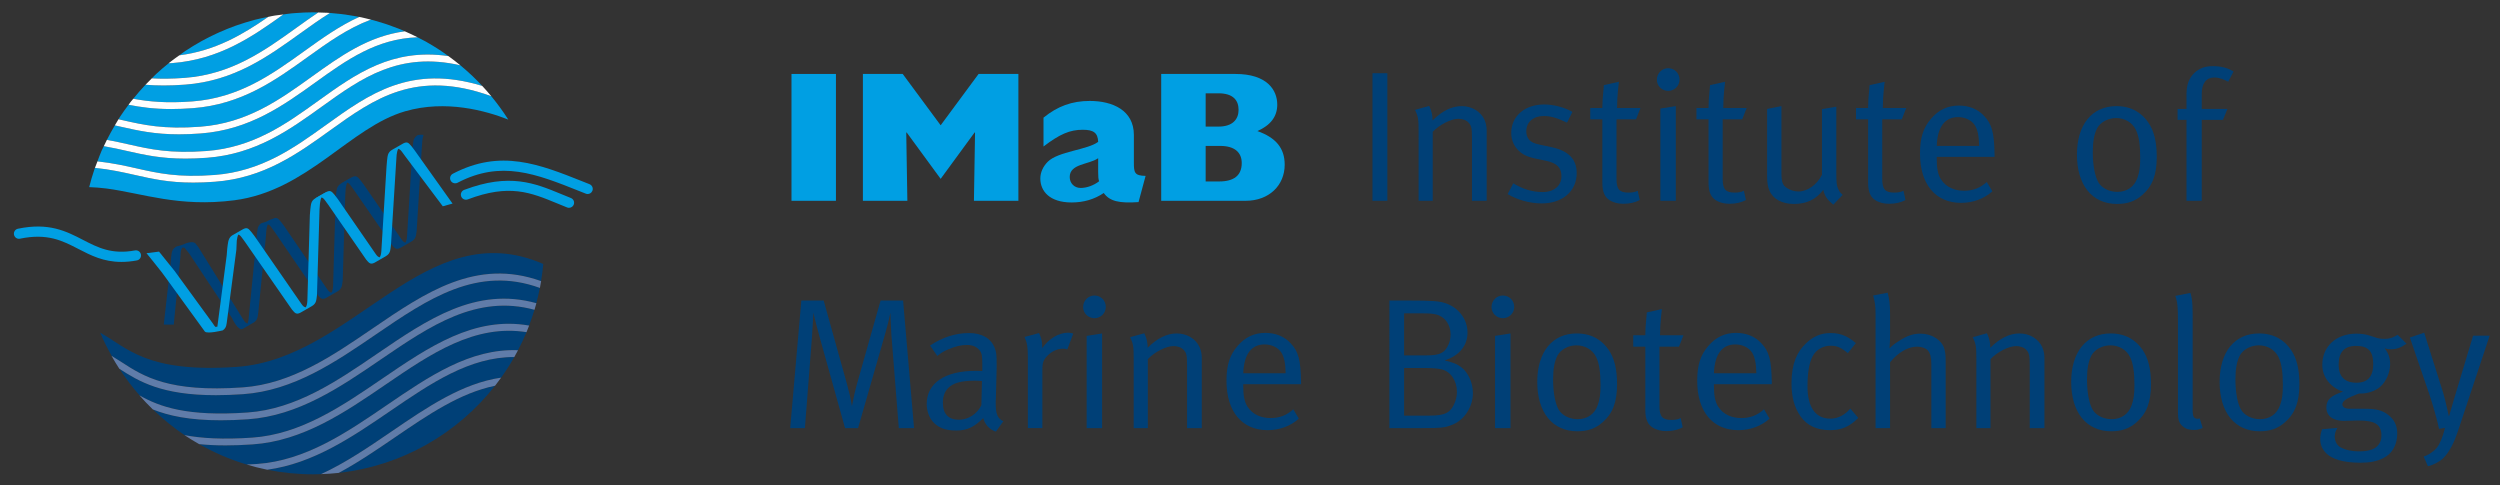 <?xml version="1.0" encoding="utf-8"?>
<!-- Generator: Adobe Illustrator 16.0.0, SVG Export Plug-In . SVG Version: 6.00 Build 0)  -->
<!DOCTYPE svg PUBLIC "-//W3C//DTD SVG 1.1//EN" "http://www.w3.org/Graphics/SVG/1.1/DTD/svg11.dtd">
<svg version="1.1" id="Ebene_1" xmlns="http://www.w3.org/2000/svg" xmlns:xlink="http://www.w3.org/1999/xlink" x="0px" y="0px"
	 width="400px" height="77.667px" viewBox="0 0 400 77.667" enable-background="new 0 0 400 77.667" xml:space="preserve">
<rect x="0" y="0" width="400" height="77.667" fill="#333333" stroke="none"/>
<g>
</g>
<g>
	<path fill="#009FE3" d="M126.639,11.833h7.111v20.293h-7.111V11.833z"/>
	<path fill="#009FE3" d="M145.178,32.126h-7.114V11.833h6.37l6.07,8.212l6.069-8.212h6.37v20.293h-7.114l0.178-10.889l-0.058-0.06
		l-5.445,7.438l-5.446-7.438l-0.058,0.06L145.178,32.126z"/>
	<path fill="#009FE3" d="M182.165,32.336c-3.065,0.209-4.615-0.118-5.564-1.458c-1.49,1.012-3.214,1.516-5.149,1.516
		c-3.511,0-5-1.812-5-3.837c0-0.953,0.418-1.908,1.192-2.68c1.667-1.666,6.396-1.902,8.064-3.184
		c-0.061-1.428-0.715-1.932-2.472-1.932c-2.053,0-3.659,0.685-6.277,2.678v-4.613c2.26-1.846,4.581-2.677,7.41-2.677
		c3.629,0,7.051,1.485,7.051,5.445v4.463c0,1.577,0.119,2.053,1.875,2.084L182.165,32.336z M175.708,25.314
		c-1.49,1.04-4.553,0.864-4.553,3.004c0,1.012,0.742,1.755,1.754,1.755c0.981,0,2.114-0.416,2.947-1.07
		c-0.119-0.358-0.148-0.742-0.148-1.458V25.314z"/>
	<path fill="#009FE3" d="M185.793,11.833h11.875c5.058,0,6.693,2.559,6.693,4.912c0,1.902-1.071,3.301-3.181,4.224
		c3.005,1.07,4.37,2.768,4.37,5.385c0,3.304-2.497,5.773-6.246,5.773h-13.511V11.833z M194.959,20.255
		c2.321,0,3.214-1.22,3.214-2.678c0-1.547-0.893-2.648-3.214-2.648h-2.053v5.327H194.959z M195.048,29.034
		c2.382,0,3.63-0.955,3.63-2.948c0-1.695-1.132-2.739-3.45-2.739h-2.322v5.687H195.048z"/>
	<path fill="#004077" d="M219.597,11.715h2.38v20.411h-2.38V11.715z"/>
	<path fill="#004077" d="M226.412,17.577l2.26-0.626c0.388,0.835,0.536,1.459,0.536,2.32c1.55-1.544,3.098-2.291,4.673-2.291
		c1.606,0,3.036,0.864,3.632,2.176c0.234,0.534,0.355,1.127,0.355,1.725v11.246h-2.351V22.101c0-1.579-0.09-1.996-0.536-2.472
		c-0.325-0.384-0.954-0.624-1.638-0.624c-1.188,0-3.035,0.951-4.107,2.083v11.038h-2.26V21.088
		C226.976,19.035,226.92,18.708,226.412,17.577z"/>
	<path fill="#004077" d="M251.588,17.903l-0.865,1.726c-1.309-0.624-2.411-1.069-3.72-1.069c-1.696,0-2.798,0.981-2.798,2.439
		c0,0.537,0.15,0.983,0.417,1.309c0.327,0.417,0.833,0.656,1.727,0.833l1.963,0.42c2.678,0.593,3.96,1.933,3.96,4.134
		c0,2.888-2.265,4.851-5.597,4.851c-1.877,0-3.926-0.566-5.446-1.492l0.893-1.724c1.518,0.925,3.064,1.399,4.701,1.399
		c1.815,0,3.008-0.983,3.008-2.559c0-1.339-0.746-2.084-2.442-2.441l-1.844-0.388c-1.34-0.296-2.116-0.711-2.796-1.485
		c-0.626-0.716-0.951-1.608-0.951-2.591c0-2.678,2.169-4.55,5.264-4.55C248.609,16.715,250.337,17.19,251.588,17.903z"/>
	<path fill="#004077" d="M262.478,17.279l-0.712,1.815h-3.125v9.521c0,1.639,0.443,2.202,1.903,2.202
		c0.655,0,1.069-0.088,1.485-0.297l0.332,1.489c-0.747,0.386-1.58,0.595-2.619,0.595c-0.775,0-1.369-0.147-1.936-0.417
		c-1.042-0.504-1.429-1.458-1.429-2.945V19.094h-1.934v-1.815h1.934v-0.178c0-0.744,0.06-1.577,0.21-3.095l0.028-0.386l2.413-0.536
		c0,0-0.302,2.231-0.302,4.195H262.478z"/>
	<path fill="#004077" d="M265.097,12.756c0,0.982,0.801,1.787,1.812,1.787c1.012,0,1.817-0.805,1.817-1.815
		c0-1.012-0.805-1.816-1.817-1.816C265.898,10.911,265.097,11.745,265.097,12.756z M265.661,32.126h2.471V16.98l-2.471,0.389V32.126
		z"/>
	<path fill="#004077" d="M279.467,17.279l-0.714,1.815h-3.125v9.521c0,1.639,0.447,2.202,1.907,2.202
		c0.654,0,1.071-0.088,1.487-0.297l0.325,1.489c-0.741,0.386-1.575,0.595-2.618,0.595c-0.774,0-1.369-0.147-1.933-0.417
		c-1.043-0.504-1.429-1.458-1.429-2.945V19.094h-1.933v-1.815h1.933v-0.178c0-0.744,0.06-1.577,0.207-3.095l0.03-0.386l2.411-0.536
		c0,0-0.297,2.231-0.297,4.195H279.467z"/>
	<path fill="#004077" d="M282.741,17.427l2.288-0.447v10.654c0,1.458,0.179,1.995,0.863,2.439c0.478,0.329,1.19,0.566,1.847,0.566
		c1.457,0,2.973-1.07,3.777-2.675V17.458l2.293-0.389v10.506c0,1.695,0.058,2.202,0.36,2.768c0.146,0.327,0.262,0.475,0.65,0.832
		l-1.488,1.579c-0.981-0.804-1.396-1.399-1.603-2.383c-1.132,1.521-2.682,2.262-4.701,2.262c-1.877,0-3.336-0.772-3.9-2.112
		c-0.269-0.566-0.386-1.338-0.386-2.202V17.427z"/>
	<path fill="#004077" d="M304.996,17.279l-0.712,1.815h-3.126v9.521c0,1.639,0.446,2.202,1.905,2.202
		c0.654,0,1.072-0.088,1.49-0.297l0.325,1.489c-0.743,0.386-1.575,0.595-2.62,0.595c-0.771,0-1.369-0.147-1.933-0.417
		c-1.04-0.504-1.427-1.458-1.427-2.945V19.094h-1.935v-1.815h1.935v-0.178c0-0.744,0.058-1.577,0.207-3.095l0.032-0.386l2.409-0.536
		c0,0-0.297,2.231-0.297,4.195H304.996z"/>
	<path fill="#004077" d="M317.883,29.123l0.891,1.489c-1.307,1.188-3.093,1.845-4.999,1.845c-4.106,0-6.575-2.977-6.575-7.889
		c0-2.498,0.505-4.134,1.784-5.593c1.191-1.397,2.648-2.083,4.432-2.083c1.61,0,3.036,0.566,4.017,1.635
		c1.283,1.313,1.638,2.71,1.7,6.25v0.327h-9.257v0.357c0,1.4,0.18,2.47,0.684,3.243c0.833,1.281,2.202,1.816,3.692,1.816
		C315.681,30.52,316.84,30.073,317.883,29.123z M309.876,23.348h6.787c-0.033-1.605-0.239-2.586-0.685-3.302
		c-0.508-0.801-1.55-1.309-2.68-1.309C311.187,18.737,309.994,20.284,309.876,23.348z"/>
	<path fill="#004077" d="M338.622,16.98c2.471,0,4.077,1.132,5.089,2.591c0.921,1.338,1.37,3.095,1.37,5.504
		c0,2.889-0.684,4.701-2.323,6.13c-1.16,1.012-2.379,1.426-4.044,1.426c-3.962,0-6.403-3.002-6.403-7.883
		C332.311,19.928,334.725,16.98,338.622,16.98z M338.593,18.887c-1.312,0-2.5,0.654-3.035,1.605
		c-0.479,0.924-0.714,2.113-0.714,3.869c0,2.083,0.356,3.928,0.921,4.851c0.537,0.893,1.726,1.488,3.005,1.488
		c1.547,0,2.709-0.803,3.213-2.231c0.331-0.924,0.451-1.757,0.451-3.214c0-2.083-0.212-3.48-0.686-4.465
		C341.119,19.48,339.813,18.887,338.593,18.887z"/>
	<path fill="#004077" d="M357.368,11.447c-0.861-0.566-1.992-0.863-3.272-0.863c-1.103,0-1.908,0.239-2.621,0.772
		c-0.622,0.477-1.636,1.429-1.636,3.631v2.439h-1.427v1.756h1.427v12.943h2.441V19.183h3.393l0.714-1.756h-4.107v-2.41
		c0-1.695,0.713-2.617,2.025-2.617c0.802,0,1.638,0.356,2.202,0.684L357.368,11.447z"/>
	<path fill="#004077" d="M128.214,48.086h3.573l3.719,13.328c0.387,1.43,0.534,1.994,0.803,3.573
		c0.327-1.726,0.475-2.291,0.745-3.333l3.838-13.568h3.601l1.754,20.412h-2.438l-1.19-14.968c-0.09-1.309-0.151-3.48-0.151-3.48
		c-0.206,1.011-0.564,2.409-0.8,3.213l-4.376,15.235h-2.082l-4.048-14.492c-0.416-1.547-0.712-2.561-1.009-3.987
		c0,0-0.151,2.708-0.24,3.956l-1.129,14.523h-2.353L128.214,48.086z"/>
	<path fill="#004077" d="M148.809,55.283c1.963-1.309,4.075-1.994,6.216-1.994c2.054,0,3.483,0.807,4.107,2.323
		c0.27,0.653,0.33,1.161,0.33,2.529c0,0.327,0,0.564,0,0.742l-0.12,4.882c-0.028,0.209-0.028,0.446-0.028,0.685
		c0,1.817,0.267,2.472,1.219,2.946l-1.19,1.668c-1.012-0.327-1.757-1.132-2.022-2.173c-1.429,1.427-2.591,1.993-4.287,1.993
		c-1.873,0-2.796-0.475-3.569-1.191c-0.835-0.771-1.193-2.081-1.193-3.033c0-3.364,2.889-5.327,7.857-5.327
		c0.357,0,0.536,0,1.042,0.027v-1.041c0-1.309-0.058-1.846-0.478-2.32c-0.474-0.534-1.07-0.803-1.992-0.803
		c-0.863,0-1.756,0.179-2.856,0.654c-0.893,0.359-1.19,0.565-1.875,1.101L148.809,55.283z M157.112,60.968
		c-0.509-0.029-0.746-0.06-1.161-0.06c-2.262,0-3.512,0.417-4.258,1.19c-0.563,0.597-0.831,1.341-0.831,2.351
		c0,1.758,0.861,2.709,2.558,2.709c1.517,0,2.917-0.922,3.601-2.323L157.112,60.968z"/>
	<path fill="#004077" d="M163.924,53.914l2.321-0.625c0.357,0.776,0.505,1.222,0.505,2.203v0.209
		c1.072-1.517,2.65-2.471,4.167-2.471c0.387,0,0.803,0.15,0.803,0.15l-0.952,2.528c-0.297-0.088-0.387-0.12-0.657-0.12
		c-0.894,0-1.784,0.388-2.469,1.073c-0.685,0.684-0.863,1.129-0.863,2.349v9.286h-2.321V57.19
		C164.459,55.492,164.342,54.868,163.924,53.914z"/>
	<path fill="#004077" d="M175.113,47.281c1.012,0,1.815,0.805,1.815,1.813c0,1.013-0.803,1.818-1.815,1.818
		c-1.011,0-1.814-0.805-1.814-1.787C173.298,48.113,174.102,47.281,175.113,47.281z M173.864,53.738l2.47-0.387v15.146h-2.47V53.738
		z"/>
	<path fill="#004077" d="M180.826,53.946l2.262-0.625c0.388,0.835,0.536,1.461,0.536,2.321c1.545-1.546,3.094-2.291,4.671-2.291
		c1.605,0,3.035,0.864,3.629,2.173c0.241,0.535,0.359,1.129,0.359,1.724v11.25h-2.353V58.468c0-1.578-0.087-1.995-0.534-2.47
		c-0.33-0.387-0.951-0.625-1.636-0.625c-1.192,0-3.035,0.952-4.107,2.083v11.04h-2.264v-11.04
		C181.39,55.405,181.332,55.078,180.826,53.946z"/>
	<path fill="#004077" d="M206.923,65.49l0.891,1.493c-1.308,1.188-3.093,1.842-4.998,1.842c-4.107,0-6.579-2.977-6.579-7.886
		c0-2.5,0.509-4.136,1.787-5.595c1.193-1.398,2.647-2.082,4.434-2.082c1.605,0,3.035,0.563,4.019,1.633
		c1.279,1.313,1.633,2.71,1.694,6.251v0.327h-9.251v0.358c0,1.4,0.177,2.469,0.684,3.242c0.831,1.28,2.201,1.816,3.686,1.816
		C204.721,66.891,205.881,66.443,206.923,65.49z M198.92,59.718h6.783c-0.028-1.606-0.239-2.588-0.685-3.303
		c-0.505-0.803-1.547-1.307-2.679-1.307C200.227,55.108,199.038,56.653,198.92,59.718z"/>
	<path fill="#004077" d="M222.305,48.086h2.949c4.044,0,5.026,0.089,6.07,0.442c2.081,0.715,3.479,2.591,3.479,4.674
		c0,2.113-1.339,3.718-3.658,4.464c1.518,0.385,2.021,0.594,2.707,1.129c1.102,0.864,1.814,2.5,1.814,4.11
		c0,2.229-1.428,4.404-3.451,5.114c-1.103,0.419-1.605,0.478-4.642,0.478h-5.269V48.086z M224.656,50.136v6.726h3.542
		c2.201,0,2.975-0.389,3.57-1.754c0.21-0.478,0.327-1.013,0.327-1.579c0-1.608-0.922-2.888-2.318-3.215
		c-0.569-0.147-1.19-0.178-2.234-0.178H224.656z M224.656,58.883v7.619h4.077c2.501,0,3.394-0.475,4.046-2.113
		c0.21-0.533,0.329-1.101,0.329-1.693c0-1.787-1.014-3.275-2.469-3.603c-0.566-0.118-1.369-0.21-2.381-0.21H224.656z"/>
	<path fill="#004077" d="M240.457,47.281c1.015,0,1.82,0.805,1.82,1.813c0,1.013-0.805,1.818-1.82,1.818
		c-1.009,0-1.814-0.805-1.814-1.787C238.642,48.113,239.448,47.281,240.457,47.281z M239.207,53.738l2.472-0.387v15.146h-2.472
		V53.738z"/>
	<path fill="#004077" d="M252.272,53.351c2.469,0,4.077,1.129,5.089,2.588c0.921,1.34,1.368,3.096,1.368,5.504
		c0,2.891-0.684,4.702-2.322,6.133c-1.161,1.011-2.379,1.427-4.044,1.427c-3.961,0-6.402-3.001-6.402-7.886
		C245.961,56.297,248.374,53.351,252.272,53.351z M252.243,55.255c-1.312,0-2.5,0.654-3.036,1.607
		c-0.478,0.922-0.714,2.113-0.714,3.867c0,2.085,0.357,3.931,0.921,4.854c0.536,0.894,1.726,1.486,3.005,1.486
		c1.548,0,2.71-0.802,3.216-2.233c0.327-0.922,0.448-1.755,0.448-3.213c0-2.081-0.211-3.481-0.685-4.464
		C254.769,55.85,253.463,55.255,252.243,55.255z"/>
	<path fill="#004077" d="M269.351,53.647l-0.713,1.817h-3.125v9.522c0,1.636,0.445,2.202,1.905,2.202
		c0.654,0,1.072-0.088,1.49-0.298l0.325,1.486c-0.742,0.389-1.575,0.599-2.62,0.599c-0.77,0-1.368-0.151-1.933-0.419
		c-1.04-0.505-1.427-1.456-1.427-2.945V55.464h-1.935v-1.817h1.935v-0.175c0-0.747,0.059-1.579,0.207-3.096l0.028-0.389l2.413-0.535
		c0,0-0.297,2.233-0.297,4.195H269.351z"/>
	<path fill="#004077" d="M282.237,65.49l0.892,1.493c-1.311,1.188-3.094,1.842-4.998,1.842c-4.107,0-6.576-2.977-6.576-7.886
		c0-2.5,0.506-4.136,1.785-5.595c1.19-1.398,2.647-2.082,4.432-2.082c1.61,0,3.035,0.563,4.016,1.633
		c1.283,1.313,1.638,2.71,1.7,6.251v0.327h-9.257v0.358c0,1.4,0.18,2.469,0.684,3.242c0.833,1.28,2.203,1.816,3.691,1.816
		C280.035,66.891,281.194,66.443,282.237,65.49z M274.23,59.718h6.786c-0.032-1.606-0.239-2.588-0.684-3.303
		c-0.509-0.803-1.55-1.307-2.681-1.307C275.541,55.108,274.349,56.653,274.23,59.718z"/>
	<path fill="#004077" d="M296.935,54.896l-1.278,1.61c-1.163-0.952-1.757-1.19-2.829-1.19c-1.16,0-2.26,0.653-2.796,1.667
		c-0.564,1.038-0.833,2.677-0.833,4.85c0,3.33,1.279,5.15,3.663,5.15c1.188,0,2.318-0.568,3.183-1.611l1.278,1.49
		c-1.368,1.397-2.675,1.963-4.522,1.963c-2.113,0-3.691-0.742-4.731-2.23c-0.982-1.432-1.429-3.065-1.429-5.269
		c0-3.244,0.951-5.061,2.234-6.309c1.158-1.16,2.437-1.728,4.017-1.728C294.763,53.289,295.863,54.005,296.935,54.896z"/>
	<path fill="#004077" d="M299.701,47.281l2.323-0.448c0.269,0.983,0.387,1.934,0.387,3.423v3.452c0,0.563-0.028,1.248-0.09,2.024
		c0.566-0.537,0.833-0.745,1.487-1.16c1.25-0.834,2.294-1.191,3.453-1.191c1.786,0,3.362,0.981,3.81,2.351
		c0.176,0.594,0.236,1.071,0.236,2.145v10.621h-2.291V58.26c0-1.102-0.18-1.755-0.563-2.201c-0.36-0.358-0.981-0.595-1.728-0.595
		c-1.428,0-3.036,0.922-4.314,2.5v10.533h-2.322V50.227C300.089,48.947,299.998,48.322,299.701,47.281z"/>
	<path fill="#004077" d="M315.651,53.946l2.26-0.625c0.388,0.835,0.538,1.461,0.538,2.321c1.545-1.546,3.095-2.291,4.671-2.291
		c1.608,0,3.036,0.864,3.63,2.173c0.238,0.535,0.358,1.129,0.358,1.724v11.25h-2.352V58.468c0-1.578-0.09-1.995-0.534-2.47
		c-0.327-0.387-0.954-0.625-1.638-0.625c-1.188,0-3.035,0.952-4.107,2.083v11.04h-2.26v-11.04
		C316.217,55.405,316.155,55.078,315.651,53.946z"/>
	<path fill="#004077" d="M337.702,53.351c2.471,0,4.074,1.129,5.088,2.588c0.921,1.34,1.368,3.096,1.368,5.504
		c0,2.891-0.684,4.702-2.32,6.133c-1.161,1.011-2.38,1.427-4.05,1.427c-3.955,0-6.396-3.001-6.396-7.886
		C331.393,56.297,333.806,53.351,337.702,53.351z M337.671,55.255c-1.309,0-2.501,0.654-3.035,1.607
		c-0.478,0.922-0.715,2.113-0.715,3.867c0,2.085,0.358,3.931,0.922,4.854c0.538,0.894,1.729,1.486,3.006,1.486
		c1.547,0,2.71-0.802,3.213-2.233c0.327-0.922,0.448-1.755,0.448-3.213c0-2.081-0.209-3.481-0.684-4.464
		C340.201,55.85,338.89,55.255,337.671,55.255z"/>
	<path fill="#004077" d="M348.055,47.34l2.412-0.478c0.386,1.132,0.356,2.797,0.356,4.582v14.077c0,1.163,0.177,1.487,0.834,1.487
		c0.088,0,0.296-0.06,0.296-0.06l0.477,1.519c-0.597,0.269-0.865,0.324-1.487,0.324c-0.746,0-1.313-0.206-1.757-0.622
		c-0.538-0.478-0.713-1.044-0.713-2.113V51.445C348.474,49.212,348.415,48.382,348.055,47.34z"/>
	<path fill="#004077" d="M361.446,53.351c2.469,0,4.078,1.129,5.089,2.588c0.923,1.34,1.368,3.096,1.368,5.504
		c0,2.891-0.684,4.702-2.323,6.133c-1.156,1.011-2.377,1.427-4.044,1.427c-3.958,0-6.398-3.001-6.398-7.886
		C355.137,56.297,357.547,53.351,361.446,53.351z M361.418,55.255c-1.312,0-2.5,0.654-3.035,1.607
		c-0.478,0.922-0.715,2.113-0.715,3.867c0,2.085,0.355,3.931,0.923,4.854c0.534,0.894,1.725,1.486,3.004,1.486
		c1.545,0,2.707-0.802,3.216-2.233c0.327-0.922,0.445-1.755,0.445-3.213c0-2.081-0.208-3.481-0.683-4.464
		C363.944,55.85,362.637,55.255,361.418,55.255z"/>
	<path fill="#004077" d="M383.615,53.561l1.427,1.427c-0.92,0.654-1.604,0.894-2.5,0.894c-0.503,0-0.624-0.031-1.011-0.18
		c0.595,0.745,0.892,1.578,0.892,2.528c0,1.37-0.649,2.857-1.603,3.664c-0.748,0.654-1.965,1.07-3.035,1.07c-0.062,0-0.181,0-0.33,0
		l-0.328,0.117c-1.605,0.597-2.349,1.101-2.349,1.608c0,0.445,0.448,0.714,1.188,0.714h2.385c1.722,0,2.675,0.209,3.568,0.834
		c1.16,0.802,1.638,1.846,1.638,3.125c0,1.843-0.832,3.271-2.261,3.956c-1.042,0.507-2.143,0.716-3.629,0.716
		c-2.768,0-4.467-0.566-5.421-1.459c-0.681-0.654-1.009-1.43-1.009-2.323c0-0.533,0.09-0.981,0.296-1.574l2.442-0.209l-0.12,0.236
		c-0.177,0.329-0.296,0.774-0.296,1.102c0,0.772,0.326,1.398,0.861,1.726c0.715,0.418,1.814,0.683,3.005,0.683
		c1.666,0,2.647-0.354,3.186-1.125c0.296-0.39,0.416-0.838,0.416-1.459c0-0.806-0.27-1.431-0.804-1.787
		c-0.565-0.386-1.456-0.566-2.915-0.566c-0.595,0-1.816,0.06-2.289,0.06c-1.756,0-2.8-0.802-2.8-2.143
		c0-1.189,0.685-1.874,2.498-2.472l0.183-0.058c-1.996-0.627-3.334-2.321-3.334-4.286c0-2.974,2.231-4.998,5.473-4.998
		c0.748,0,1.548,0.118,2.145,0.327l1.011,0.327c0.356,0.12,0.833,0.18,1.368,0.18C382.335,54.215,382.9,54.035,383.615,53.561z
		 M376.98,55.344c-1.846,0-2.799,0.953-2.799,3.007c0,1.902,0.981,2.885,2.855,2.885c1.787,0,2.681-0.982,2.681-2.976
		C379.718,56.236,378.944,55.344,376.98,55.344z"/>
	<path fill="#004077" d="M385.578,54.005l2.291-0.775l3.037,9.613c0.415,1.399,0.89,3.691,0.89,3.691h0.064
		c0,0,0.563-1.905,0.917-3.127l2.918-9.7h2.65l-5.091,15.326c-0.534,1.606-1.338,3.332-2.349,4.284
		c-0.596,0.566-1.548,1.073-2.441,1.282l-0.684-1.578c0.625-0.12,1.548-0.716,2.081-1.341c0.507-0.624,0.952-1.665,1.341-3.213
		l-0.955,0.147c-0.178-0.948-0.982-3.839-1.486-5.327L385.578,54.005z"/>
</g>
<g>
	<g>
		<g>
			<path fill="#004077" d="M66.867,21.6c-0.773,0.448-0.724,1.021-0.827,1.732l-0.081,0.977l-0.832,13.484
				c-0.022,0.457-0.097,0.757-0.254,1.022c-0.231-0.041-0.409-0.194-0.63-0.516l-6.079-8.812l-0.492-0.644
				c-0.392-0.425-0.612-0.904-1.387-0.465l-1.793,1.032c0.898-0.307,1.19-0.345,1.643,0.31l0.492,0.672l6.077,8.783
				c0.385,0.415,0.608,0.88,1.343,0.491l1.792-1.032c0.77-0.442,0.718-1.022,0.828-1.73l0.837-13.466l0.074-0.995
				c0.039-0.34,0.101-0.612,0.181-0.818C67.685,21.488,66.867,21.6,66.867,21.6L66.867,21.6z"/>
			<path fill="#004077" d="M27.801,51.934l1.047-10.645l0.07-0.989c0.051-0.438,0.155-0.454,0.284-0.703
				c0.201,0.058,0.271-0.056,0.469,0.233l0.558,0.667l6.914,10.426c0,0,0.943,2.123,1.715,1.683l1.781-1.031
				c0.63-0.43,0.592-0.98,0.693-1.651l1.212-12.077l0.068-0.992c0.052-0.422,0.122-0.715,0.246-0.959
				c0.203,0.052,0.368,0.209,0.568,0.495l0.491,0.669l6.92,10.126c0.392,0.424,0.611,0.902,1.384,0.457l1.782-1.023
				c0.774-0.442,0.717-1.017,0.827-1.73l0.413-13.698l0.065-0.991c0.118-0.952,0.284-1.21,1.089-1.882L54.6,29.347
				c-0.771,0.446-0.723,1.028-0.829,1.733l-0.078,0.979l-0.4,13.715c-0.025,0.473-0.094,0.774-0.258,1.037
				c-0.245-0.028-0.431-0.181-0.661-0.508l-6.918-10.146l-0.493-0.648c-0.368-0.401-0.587-0.849-1.257-0.529
				c-0.042,0.02-0.62,0.233-0.666,0.256L42.66,35.45l-0.866,0.275c-0.671,0.435-0.624,1.216-0.718,2.015l-0.081,0.973L39.795,50.81
				c-0.02,0.418-0.08,0.71-0.207,0.957c-0.208-0.052-0.375-0.217-0.579-0.502l-7.241-11.673l-0.493-0.64
				c-0.376-0.406-1.375-0.136-2.073,0.212l-0.992,0.284c-0.773,0.45-0.722,1.027-0.829,1.738l-0.082,0.973l-1.093,9.776H27.801
				L27.801,51.934z"/>
			<path fill="#009FE3" d="M70.845,33.005l1.561-0.431l-6.05-8.498l-0.488-0.643c-0.386-0.413-0.599-0.873-1.312-0.504l-1.804,1.032
				c-0.771,0.442-0.723,1.021-0.828,1.739l-0.08,0.967L61.016,40.15c-0.025,0.46-0.101,0.767-0.254,1.021
				c-0.232-0.039-0.414-0.189-0.635-0.51l-6.077-8.809l-0.491-0.646c-0.396-0.424-0.615-0.903-1.388-0.464l-1.795,1.03
				c0.897-0.305,1.186-0.344,1.645,0.311l0.493,0.671l6.074,8.785c0.383,0.414,0.609,0.884,1.341,0.492L61.722,41
				c0.773-0.442,0.723-1.02,0.828-1.736l0.843-13.46l0.064-0.997c0.056-0.447,0.123-0.741,0.263-0.998
				c0.211,0.051,0.396,0.205,0.607,0.499l0.491,0.674C64.818,24.983,70.741,32.889,70.845,33.005L70.845,33.005z"/>
			<path fill-rule="evenodd" clip-rule="evenodd" fill="#009FE3" d="M25.907,43.595l0.493,0.67l6.38,8.788
				c0.396,0.421,2.867-0.195,2.867-0.195c0.633-0.439,0.59-0.984,0.689-1.656l1.482-11.231l0.069-1.477
				c0.054-0.427,0.122-0.713,0.248-0.961c0.202,0.056,0.368,0.209,0.568,0.495l0.491,0.669l7.525,10.842
				c0.396,0.423,0.616,0.91,1.389,0.47l1.782-1.024c0.771-0.445,0.717-1.024,0.823-1.73l0.411-13.707l0.071-0.991
				c0.117-0.95,0.28-1.207,1.087-1.878l-1.797,1.032c-0.771,0.445-0.721,1.02-0.826,1.733l-0.082,0.973l-0.399,13.722
				c-0.025,0.467-0.094,0.77-0.255,1.035c-0.246-0.027-0.433-0.18-0.666-0.508l-7.521-10.871l-0.492-0.64
				c-0.373-0.401-0.59-0.858-1.259-0.534c-0.043,0.023-0.084,0.041-0.13,0.068l-1.795,1.029l0.037-0.015
				c-0.671,0.437-0.641,1.483-0.745,2.158l-0.077,0.979l-1.475,11.251c-0.021,0.419-0.104,0.006-0.232,0.25
				c-0.205-0.056-0.349-0.354-0.551-0.641l-6.077-8.338l-2.495-3.103l-2.004,0.254C23.44,40.516,25.73,43.337,25.907,43.595
				L25.907,43.595z"/>
		</g>
		<path fill="#009FE3" d="M94.027,31.042c-0.101,0-0.202-0.019-0.3-0.058l-0.978-0.389c-7.015-2.799-12.557-5.009-19.543-1.355
			c-0.4,0.207-0.89,0.054-1.098-0.345c-0.208-0.398-0.054-0.89,0.345-1.098c7.65-3.997,13.789-1.549,20.899,1.286l0.975,0.388
			c0.417,0.166,0.622,0.639,0.457,1.056C94.657,30.847,94.351,31.042,94.027,31.042z"/>
		<path fill="#009FE3" d="M91.042,33.25c-0.1,0-0.201-0.019-0.3-0.057c-0.526-0.208-1.038-0.42-1.543-0.629
			c-4.299-1.777-7.697-3.184-14.358-0.66c-0.424,0.155-0.89-0.054-1.05-0.473c-0.158-0.421,0.053-0.891,0.473-1.049
			c7.265-2.747,11.292-1.083,15.558,0.679c0.497,0.206,1.002,0.415,1.521,0.621c0.418,0.165,0.622,0.638,0.456,1.056
			C91.672,33.055,91.365,33.25,91.042,33.25z"/>
		<path fill="#009FE3" d="M19.431,41.906c-2.874,0-4.897-1.045-6.868-2.064c-2.554-1.321-4.969-2.567-9.36-1.654
			c-0.442,0.099-0.871-0.191-0.962-0.631s0.19-0.871,0.631-0.962c4.956-1.033,7.743,0.409,10.438,1.801
			c2.351,1.214,4.57,2.359,8.292,1.671c0.446-0.079,0.866,0.21,0.949,0.652c0.082,0.441-0.21,0.866-0.651,0.948
			C21.008,41.833,20.19,41.906,19.431,41.906z"/>
	</g>
	<g>
		<path fill="#009FE3" d="M48.03,5.342c-5.2,3.74-10.577,7.607-18.38,8.198c-1.269,0.097-2.417,0.139-3.471,0.139
			c-1.053,0-2.009-0.044-2.902-0.119c-0.681,0.721-1.333,1.468-1.954,2.241c2.503,0.461,5.317,0.739,9.466,0.424
			c7.5-0.568,12.752-4.345,17.831-7.998c2.885-2.075,5.716-4.101,8.856-5.519c-0.022-0.004-0.045-0.011-0.068-0.016
			c-0.146-0.029-0.293-0.05-0.439-0.078c-0.563-0.106-1.13-0.2-1.702-0.28c-0.231-0.032-0.462-0.06-0.694-0.088
			c-0.52-0.063-1.043-0.113-1.569-0.154c-0.071-0.005-0.144-0.011-0.216-0.017C51.178,3.087,49.612,4.205,48.03,5.342z"/>
		<path fill="#009FE3" d="M21.888,26.948c3.394,0.767,6.599,1.493,12.433,1.047c7.5-0.566,12.754-4.344,17.833-7.997
			c6.946-4.994,13.559-9.739,25.003-6.252c-0.508-0.547-1.034-1.077-1.575-1.592c-0.034-0.032-0.067-0.063-0.101-0.096
			c-0.587-0.554-1.195-1.087-1.818-1.604C63.842,8.2,57.82,12.508,51.518,17.041c-5.202,3.74-10.58,7.608-18.383,8.201
			c-1.266,0.096-2.41,0.137-3.46,0.137c-3.928,0-6.55-0.592-9.292-1.211c-1.206-0.273-2.423-0.547-3.773-0.78
			c-0.1,0.214-0.215,0.419-0.311,0.636c-0.023,0.052-0.047,0.103-0.069,0.155c-0.233,0.535-0.429,1.09-0.638,1.638
			C18.084,26.095,20.041,26.531,21.888,26.948z"/>
		<path fill="#009FE3" d="M17.011,30.158c5.754,0.754,11.597,3.031,20.47,1.887c11.696-1.509,18.516-11.694,27.355-14.244
			c6.485-1.871,12.884-0.091,16.488,1.332c-0.003-0.005-0.006-0.01-0.009-0.014c-0.828-1.302-1.737-2.546-2.716-3.73
			c-12.062-4.369-18.763,0.419-25.812,5.49c-5.202,3.741-10.581,7.609-18.385,8.198c-1.271,0.097-2.421,0.14-3.477,0.14
			c-3.92,0-6.539-0.591-9.278-1.21c-1.949-0.439-3.935-0.883-6.458-1.15c-0.001,0-0.001,0.002-0.001,0.003
			c-0.029,0.084-0.057,0.169-0.086,0.254c-0.312,0.925-0.594,1.867-0.834,2.824C15.24,29.98,16.172,30.048,17.011,30.158z"/>
		<path fill="#009FE3" d="M19.608,19.225c3.395,0.768,6.608,1.493,12.435,1.046c7.5-0.565,12.753-4.343,17.833-7.998
			c4.606-3.312,9.075-6.498,14.896-7.265c-0.201-0.087-0.398-0.184-0.602-0.267c-0.14-0.059-0.283-0.111-0.424-0.167
			c-0.525-0.208-1.056-0.406-1.592-0.59c-0.183-0.063-0.366-0.126-0.55-0.187c-0.561-0.183-1.128-0.353-1.701-0.51
			c-0.126-0.034-0.251-0.074-0.378-0.106c-0.058-0.015-0.118-0.027-0.177-0.042c-3.661,1.354-6.842,3.627-10.095,5.966
			c-5.201,3.74-10.578,7.607-18.381,8.199c-1.274,0.097-2.427,0.14-3.484,0.14c-2.751,0-4.858-0.294-6.819-0.682
			c-0.475,0.631-0.94,1.271-1.373,1.932c-0.05,0.077-0.099,0.154-0.148,0.231c-0.032,0.049-0.059,0.102-0.09,0.152
			C19.176,19.128,19.395,19.177,19.608,19.225z"/>
		<path fill="#009FE3" d="M29.567,12.458c7.5-0.568,12.751-4.345,17.83-7.997c1.173-0.843,2.337-1.674,3.515-2.465
			c-0.265-0.006-0.526-0.026-0.792-0.026c-0.979,0-1.947,0.05-2.908,0.125c-0.164,0.013-0.33,0.023-0.493,0.038
			c-0.464,0.042-0.917,0.118-1.376,0.177c-5.023,3.606-10.286,7.215-17.8,7.785c-0.198,0.015-0.374,0.021-0.565,0.033
			c-0.675,0.543-1.335,1.105-1.97,1.693c-0.071,0.065-0.14,0.134-0.21,0.2c-0.175,0.165-0.336,0.346-0.508,0.514
			C25.811,12.62,27.521,12.614,29.567,12.458z"/>
		<path fill="#009FE3" d="M50.509,13.155c-5.201,3.741-10.58,7.609-18.384,8.198c-1.272,0.097-2.422,0.14-3.478,0.14
			c-3.919,0-6.539-0.591-9.277-1.209c-0.33-0.075-0.661-0.149-0.995-0.223c-0.451,0.756-0.875,1.527-1.272,2.317
			c1.271,0.226,2.415,0.483,3.52,0.732c3.394,0.766,6.598,1.491,12.43,1.05c7.499-0.569,12.752-4.347,17.832-8
			c6.062-4.358,11.877-8.51,20.865-7.184c-0.486-0.352-0.978-0.696-1.48-1.024c-0.093-0.061-0.187-0.12-0.28-0.18
			c-0.533-0.341-1.075-0.668-1.626-0.981c-0.09-0.052-0.18-0.105-0.27-0.156c-0.419-0.233-0.85-0.448-1.28-0.667
			C60.24,6.189,55.458,9.597,50.509,13.155z"/>
		<path fill="#009FE3" d="M42.913,2.702c-0.716,0.141-1.432,0.279-2.132,0.462c-0.067,0.017-0.133,0.039-0.201,0.057
			c-0.865,0.231-1.716,0.495-2.556,0.786c-0.12,0.042-0.241,0.079-0.361,0.122c-0.849,0.304-1.68,0.642-2.498,1.004
			c-0.149,0.066-0.298,0.134-0.446,0.202c-0.819,0.376-1.625,0.776-2.411,1.21C32.224,6.59,32.143,6.64,32.06,6.687
			c-0.784,0.44-1.55,0.905-2.297,1.399c-0.052,0.035-0.106,0.067-0.159,0.102c-0.314,0.209-0.607,0.445-0.913,0.664
			C34.411,8.124,38.824,5.549,42.913,2.702z"/>
		<path fill="#FFFFFF" d="M52.154,19.998c-5.08,3.653-10.333,7.431-17.833,7.997c-5.834,0.446-9.04-0.281-12.433-1.047
			c-1.847-0.417-3.804-0.853-6.295-1.13c-0.131,0.348-0.282,0.686-0.403,1.039c2.524,0.267,4.51,0.711,6.458,1.15
			c2.74,0.62,5.358,1.21,9.278,1.21c1.055,0,2.205-0.042,3.477-0.14c7.804-0.589,13.183-4.458,18.385-8.198
			c7.049-5.071,13.75-9.859,25.812-5.49c-0.465-0.562-0.945-1.11-1.442-1.643C65.713,10.259,59.101,15.004,52.154,19.998z"/>
		<path fill="#FFFFFF" d="M50.885,16.16c-5.08,3.653-10.333,7.431-17.832,8c-5.832,0.44-9.036-0.284-12.43-1.05
			c-1.105-0.249-2.249-0.506-3.52-0.732c-0.168,0.334-0.335,0.67-0.493,1.01c1.35,0.233,2.567,0.507,3.773,0.78
			c2.742,0.619,5.364,1.211,9.292,1.211c1.05,0,2.194-0.042,3.46-0.137c7.803-0.593,13.181-4.461,18.383-8.201
			c6.302-4.533,12.324-8.841,22.146-6.587c-0.621-0.514-1.26-1.005-1.914-1.478C62.762,7.65,56.946,11.802,50.885,16.16z"/>
		<path fill="#FFFFFF" d="M28.647,21.493c1.056,0,2.206-0.043,3.478-0.14c7.804-0.589,13.183-4.458,18.384-8.198
			c4.948-3.558,9.73-6.966,16.303-7.187c-0.668-0.34-1.349-0.659-2.041-0.959c-5.82,0.767-10.289,3.953-14.896,7.265
			c-5.08,3.654-10.333,7.432-17.833,7.998c-5.827,0.446-9.04-0.279-12.435-1.046c-0.214-0.048-0.432-0.097-0.649-0.146
			c-0.205,0.32-0.389,0.654-0.583,0.981c0.333,0.074,0.665,0.148,0.995,0.223C22.108,20.902,24.728,21.494,28.647,21.493z"/>
		<path fill="#FFFFFF" d="M48.621,8.227c-5.079,3.652-10.331,7.429-17.831,7.998c-4.149,0.315-6.963,0.037-9.466-0.424
			c-0.109,0.136-0.228,0.262-0.334,0.398c-0.06,0.077-0.122,0.153-0.181,0.23c-0.083,0.109-0.155,0.226-0.238,0.335
			c1.961,0.388,4.067,0.682,6.819,0.682c1.057,0,2.209-0.043,3.484-0.14c7.803-0.592,13.18-4.459,18.381-8.199
			c3.253-2.339,6.434-4.613,10.095-5.966c-0.618-0.159-1.242-0.305-1.872-0.433C54.336,4.126,51.506,6.152,48.621,8.227z"/>
		<path fill="#FFFFFF" d="M29.65,13.54c7.803-0.591,13.181-4.458,18.38-8.198c1.582-1.137,3.148-2.254,4.758-3.265
			c-0.15-0.01-0.299-0.025-0.449-0.034c-0.472-0.028-0.95-0.036-1.427-0.046c-1.178,0.791-2.342,1.622-3.515,2.465
			c-5.079,3.652-10.331,7.429-17.83,7.997c-2.046,0.155-3.757,0.161-5.278,0.078c-0.343,0.336-0.683,0.675-1.012,1.023
			c0.893,0.075,1.849,0.119,2.902,0.119C27.233,13.679,28.381,13.637,29.65,13.54z"/>
		<path fill="#FFFFFF" d="M43.486,2.576c-0.193,0.035-0.381,0.087-0.574,0.126c-4.088,2.847-8.502,5.422-14.221,6.15
			c-0.438,0.312-0.881,0.617-1.304,0.948c-0.107,0.084-0.215,0.168-0.321,0.252c-0.031,0.025-0.059,0.052-0.09,0.077
			c0.192-0.013,0.368-0.019,0.565-0.033c7.514-0.57,12.777-4.179,17.8-7.785c-0.447,0.058-0.9,0.101-1.343,0.174
			C43.828,2.514,43.658,2.545,43.486,2.576z"/>
	</g>
	<g>
		<path fill="#004077" d="M80.183,60.421c0.757-1.06,1.461-2.159,2.106-3.296c-7.134-0.034-13.354,4.197-19.819,8.614
			c-6.066,4.143-12.326,8.418-19.716,9.415c2.381,0.482,4.844,0.737,7.368,0.737c0.419,0,0.834-0.018,1.25-0.031
			c3.941-1.814,7.632-4.333,11.251-6.807C68.39,65.113,73.969,61.323,80.183,60.421z"/>
		<path fill="#004077" d="M61.857,64.843c6.819-4.658,13.375-9.104,21.026-8.811c0.492-0.94,0.95-1.9,1.36-2.886
			c-8.305-1.312-15.268,3.413-22.542,8.382c-6.485,4.43-13.19,9.01-21.26,9.573c-1.582,0.11-3.029,0.162-4.358,0.162
			c-1.566,0-2.958-0.075-4.222-0.204c2.381,1.356,4.925,2.46,7.6,3.263c0.543-0.023,1.09-0.05,1.671-0.09
			C48.91,73.688,55.492,69.19,61.857,64.843z"/>
		<g>
			<path fill="#004077" d="M60.937,57.509c-6.484,4.43-13.19,9.011-21.262,9.575c-1.583,0.111-3.033,0.161-4.363,0.161
				c-4.996,0.003-8.313-0.724-10.829-1.727c1.559,1.504,3.238,2.887,5.042,4.101c2.693,0.514,6.145,0.729,10.841,0.401
				c7.777-0.544,14.359-5.041,20.724-9.389c7.562-5.164,14.797-10.077,23.566-8.543c0.314-0.827,0.598-1.669,0.855-2.523
				C76.293,47.053,68.798,52.139,60.937,57.509z"/>
			<path fill="#004077" d="M19.422,57.92c3.537,2.296,7.553,4.896,19.413,4.062c7.777-0.546,14.359-5.041,20.723-9.39
				c8.529-5.826,16.641-11.33,27.012-7.618c0.148-0.902,0.274-1.812,0.355-2.736C68.06,34.03,56.597,57.386,37.914,58.698
				c-14.462,1.017-17.52-3.053-21.883-5.467c0.539,1.283,1.168,2.517,1.843,3.721C18.397,57.263,18.91,57.586,19.422,57.92z"/>
			<path fill="#004077" d="M60.171,53.489c-6.484,4.429-13.189,9.009-21.259,9.577c-1.584,0.11-3.035,0.163-4.365,0.163
				c-8.674,0-12.294-2.185-15.427-4.212c0.972,1.497,2.049,2.919,3.222,4.256c3.223,1.837,7.68,3.403,17.257,2.729
				c7.78-0.544,14.361-5.041,20.727-9.39c8.105-5.536,15.836-10.781,25.484-8.103c0.215-0.804,0.406-1.617,0.568-2.442
				C76.401,42.44,68.489,47.808,60.171,53.489z"/>
			<path fill="#004077" d="M63.234,69.948c-2.932,2.004-5.911,4.035-9.038,5.711c10.136-1.112,19.032-6.321,25.006-13.939
				C73.624,62.865,68.512,66.343,63.234,69.948z"/>
		</g>
		<path fill="#607CA9" d="M38.912,63.066c8.069-0.567,14.775-5.147,21.259-9.577c8.32-5.684,16.234-11.052,26.215-7.419
			c0.071-0.361,0.134-0.726,0.195-1.092c-10.376-3.72-18.491,1.787-27.022,7.615c-6.364,4.349-12.946,8.844-20.723,9.39
			c-11.86,0.833-15.876-1.767-19.413-4.062c-0.523-0.34-1.046-0.67-1.581-0.989c0.393,0.703,0.81,1.391,1.247,2.064
			c3.14,2.034,6.755,4.233,15.458,4.233C35.877,63.229,37.328,63.176,38.912,63.066z"/>
		<path fill="#607CA9" d="M39.675,67.084c8.072-0.564,14.778-5.146,21.262-9.575c7.863-5.371,15.361-10.46,24.583-7.941
			c0.105-0.35,0.206-0.702,0.301-1.057c-9.653-2.685-17.387,2.562-25.495,8.101c-6.365,4.349-12.947,8.846-20.727,9.39
			c-9.615,0.677-14.071-0.904-17.296-2.751c0.685,0.782,1.4,1.534,2.147,2.256c2.52,1.009,5.846,1.741,10.863,1.738
			C36.642,67.246,38.092,67.196,39.675,67.084z"/>
		<path fill="#607CA9" d="M40.441,71.102c8.07-0.563,14.775-5.144,21.26-9.573c7.274-4.97,14.238-9.694,22.542-8.382
			c0.146-0.349,0.281-0.703,0.417-1.057c-8.771-1.537-16.007,3.378-23.571,8.542c-6.365,4.348-12.947,8.845-20.724,9.389
			c-4.7,0.327-8.156,0.112-10.849-0.402c0.76,0.512,1.545,0.987,2.344,1.441c1.264,0.129,2.656,0.204,4.222,0.204
			C37.413,71.264,38.86,71.212,40.441,71.102z"/>
		<path fill="#607CA9" d="M82.289,57.125c0.205-0.36,0.403-0.725,0.595-1.092c-7.651-0.293-14.207,4.152-21.026,8.811
			c-6.366,4.347-12.947,8.845-20.725,9.39c-0.581,0.04-1.127,0.066-1.671,0.09c1.078,0.324,2.174,0.605,3.292,0.831
			c7.39-0.997,13.65-5.272,19.716-9.415C68.935,61.322,75.155,57.091,82.289,57.125z"/>
		<path fill="#607CA9" d="M62.621,69.053c-3.619,2.474-7.31,4.992-11.251,6.807c0.95-0.032,1.892-0.096,2.821-0.197
			c3.129-1.679,6.109-3.71,9.042-5.715c5.281-3.606,10.394-7.086,15.976-8.229c0.333-0.427,0.657-0.858,0.973-1.297
			C73.969,61.323,68.39,65.113,62.621,69.053z"/>
	</g>
</g>
</svg>
